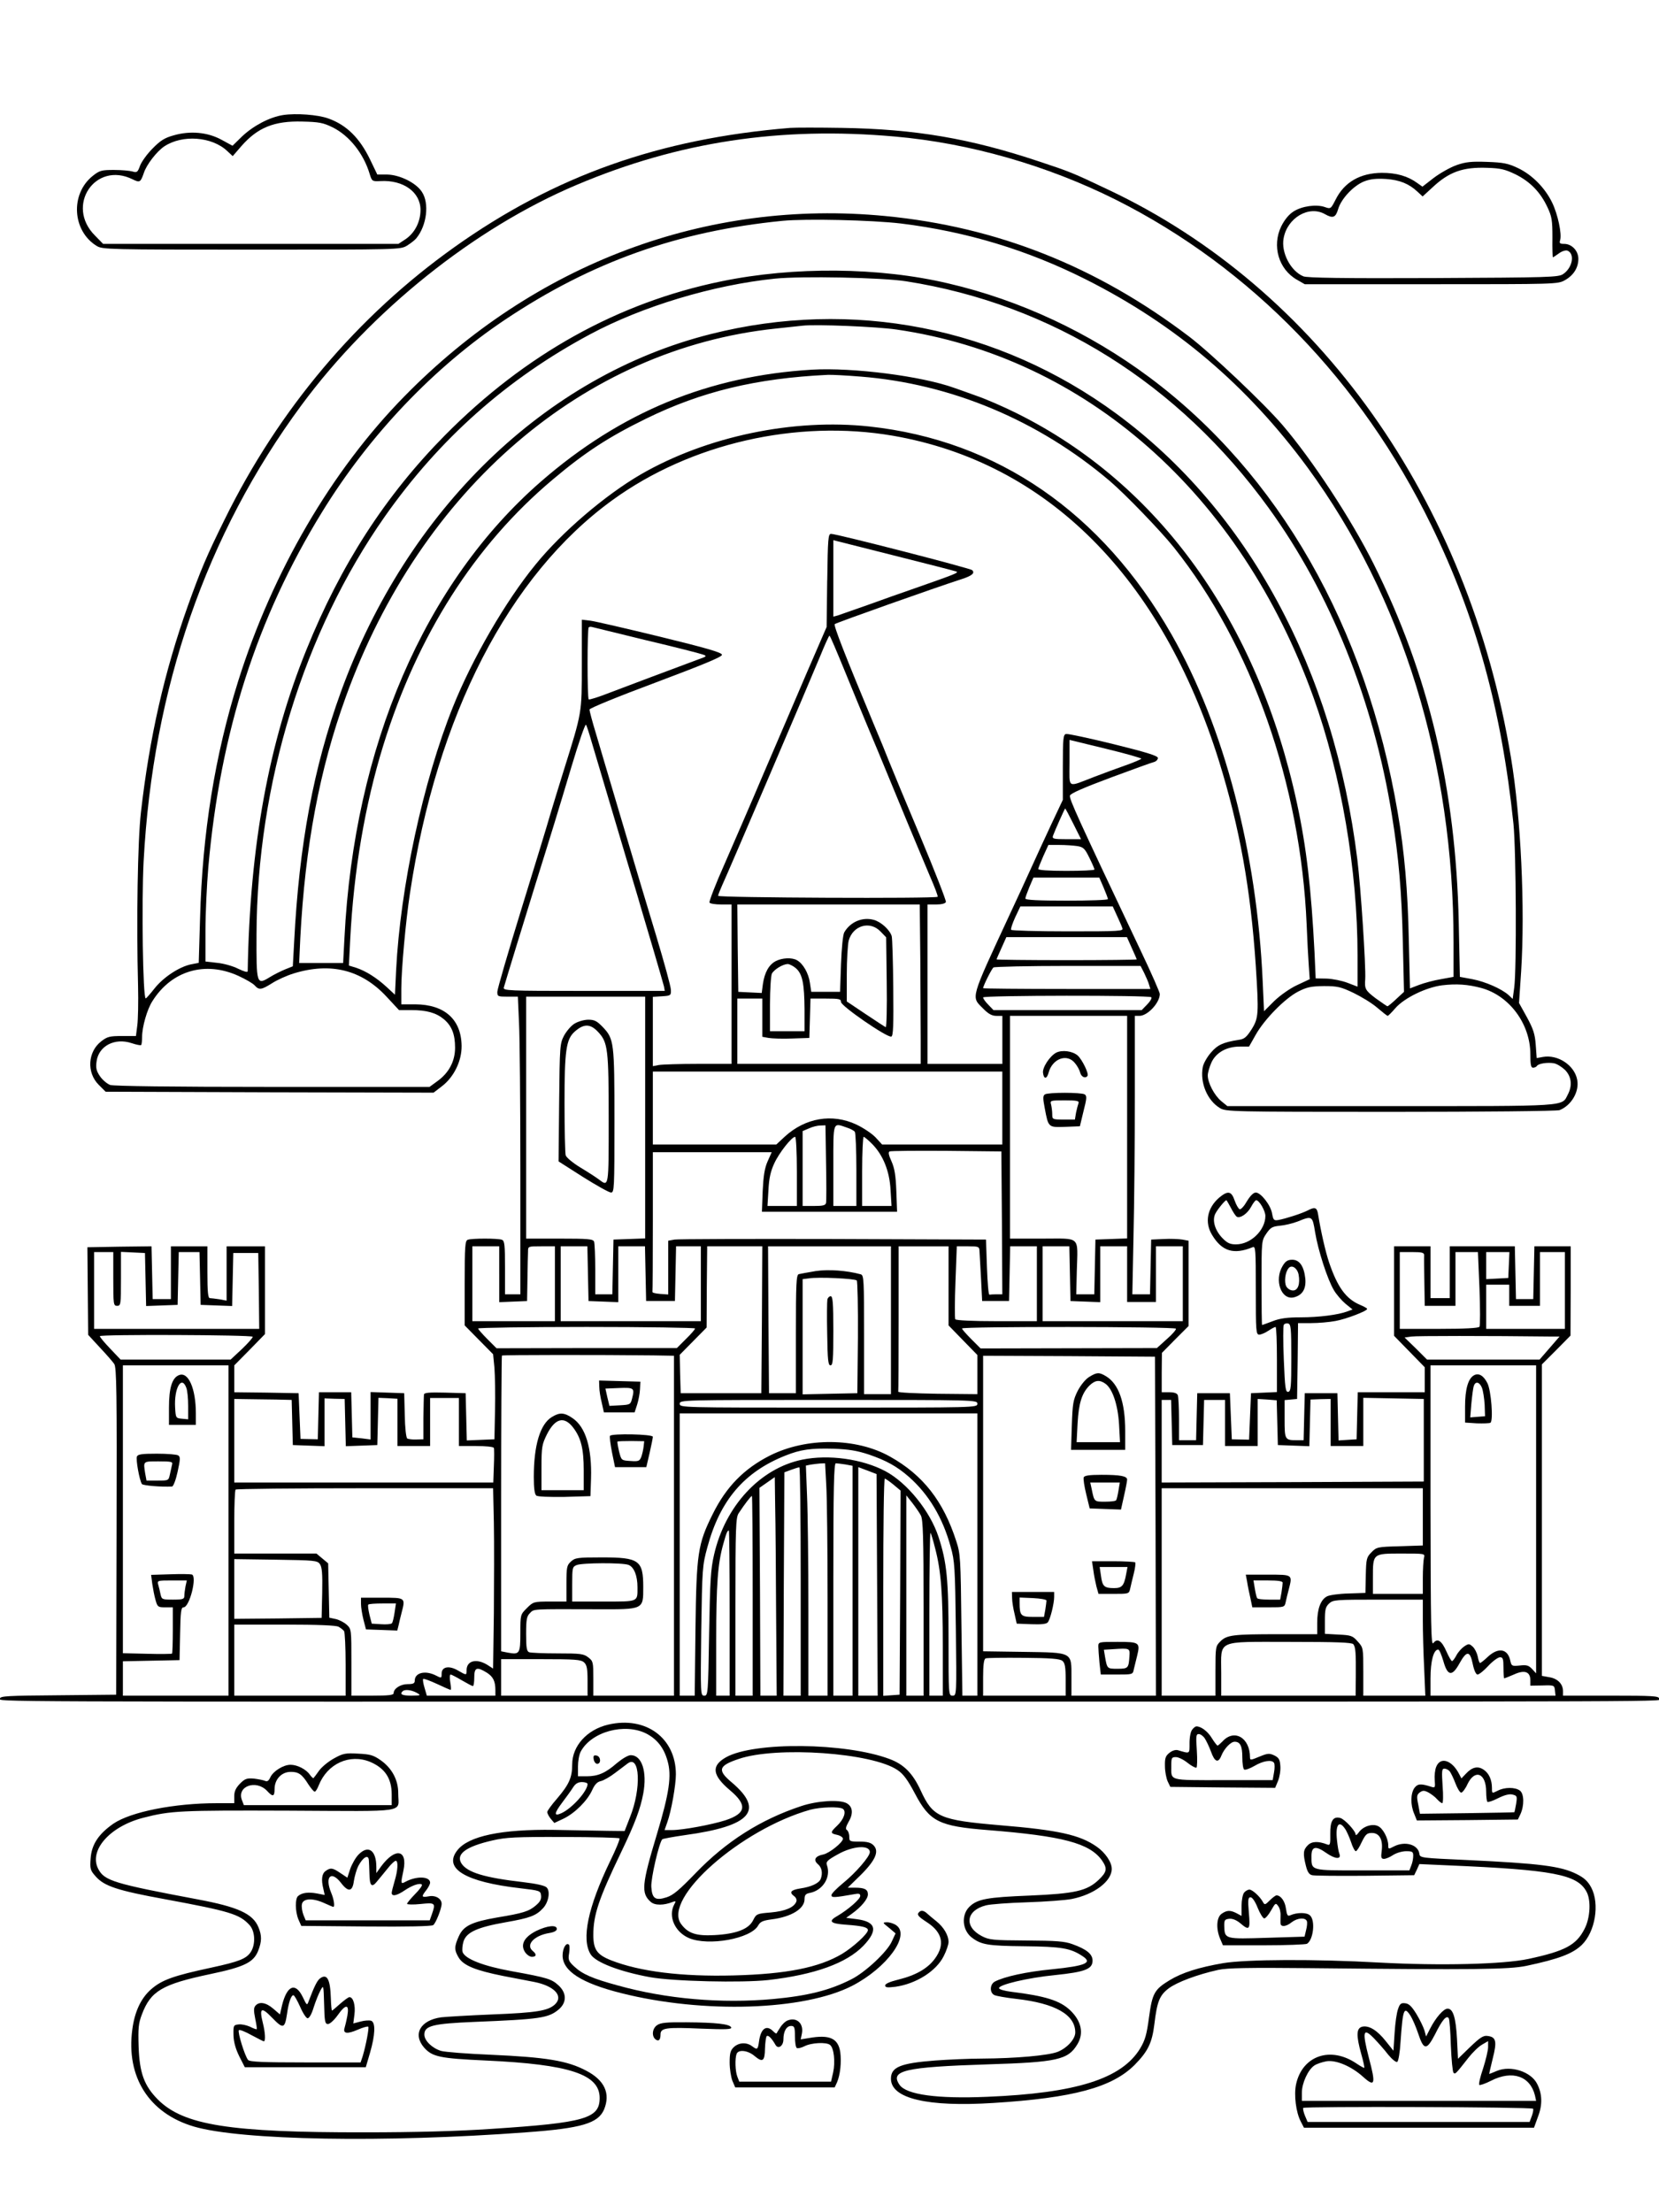 <?xml version="1.0" standalone="no"?>
<!DOCTYPE svg PUBLIC "-//W3C//DTD SVG 20010904//EN"
 "http://www.w3.org/TR/2001/REC-SVG-20010904/DTD/svg10.dtd">
<svg version="1.0" xmlns="http://www.w3.org/2000/svg"
 width="864pt" height="1152pt" viewBox="0 0 864 1152"
 preserveAspectRatio="xMidYMid meet">

<g transform="translate(0,1152) scale(0.1,-0.1)"
fill="#000000" stroke="none">
<path d="M1475 10921 c-71 -11 -154 -55 -214 -111 l-50 -49 -57 31 c-73 40
-164 48 -250 23 -47 -13 -69 -27 -110 -69 -29 -29 -58 -70 -65 -90 -12 -33
-16 -36 -39 -29 -14 4 -57 8 -97 8 -64 0 -75 -3 -110 -31 -118 -94 -107 -287
21 -365 30 -18 61 -19 806 -19 772 0 775 0 810 21 19 12 41 29 48 38 55 67 69
183 29 242 -30 47 -116 89 -181 90 l-51 0 -37 77 c-55 114 -123 181 -218 215
-55 20 -168 28 -235 18z m257 -64 c87 -43 161 -136 193 -242 12 -39 13 -40 56
-38 120 7 209 -58 209 -150 0 -61 -29 -119 -77 -152 l-38 -25 -769 0 -769 0
-42 43 c-156 155 1 390 196 293 37 -18 41 -16 58 33 14 44 68 113 107 139 94
62 247 51 327 -24 l29 -27 45 52 c85 97 171 132 318 128 86 -2 108 -6 157 -30z"/>
<path d="M4115 10854 c-681 -56 -1226 -249 -1750 -622 -505 -360 -912 -842
-1195 -1417 -94 -190 -125 -264 -191 -448 -123 -345 -201 -689 -245 -1077 -17
-145 -24 -568 -15 -905 2 -82 0 -175 -4 -205 l-7 -55 -72 0 c-64 0 -77 -3
-108 -27 -71 -54 -78 -163 -14 -227 l36 -36 854 -3 854 -2 43 33 c63 48 104
132 103 211 -2 138 -89 215 -241 216 l-73 0 0 83 c0 96 23 351 45 495 139 926
515 1657 1055 2048 407 295 959 421 1460 335 802 -139 1399 -735 1699 -1696
107 -346 164 -662 191 -1063 16 -250 15 -273 -21 -331 -27 -42 -38 -52 -68
-56 -82 -13 -110 -26 -145 -67 -20 -23 -39 -57 -42 -75 -15 -81 23 -173 89
-213 31 -19 56 -20 889 -20 480 0 867 4 880 9 61 24 104 96 92 158 -14 76
-101 133 -179 119 l-32 -6 -5 69 c-4 57 -13 83 -46 144 l-41 74 11 164 c21
330 -1 804 -53 1114 -221 1340 -1003 2442 -2099 2958 -183 87 -198 93 -358
146 -359 120 -646 169 -1027 175 -121 2 -242 2 -270 0z m545 -45 c389 -34 793
-150 1151 -329 703 -353 1278 -946 1643 -1695 233 -477 366 -961 428 -1555 14
-139 17 -758 4 -853 l-8 -59 -21 20 c-37 33 -121 70 -189 83 l-65 12 -6 286
c-15 694 -157 1291 -443 1864 -117 234 -320 543 -475 724 -95 111 -378 379
-487 461 -481 365 -1000 571 -1581 627 -931 90 -1826 -246 -2505 -939 -380
-387 -686 -913 -865 -1481 -122 -389 -187 -793 -199 -1235 l-7 -234 -41 -8
c-61 -13 -143 -67 -189 -125 -22 -28 -43 -52 -46 -52 -15 -2 -22 499 -11 714
48 900 325 1702 822 2375 364 493 903 924 1435 1148 530 224 1060 304 1655
251z m33 -453 c340 -42 656 -137 962 -291 467 -235 840 -552 1155 -980 495
-676 760 -1535 760 -2471 l0 -181 -66 -12 c-36 -6 -88 -20 -114 -30 l-47 -18
-6 251 c-5 258 -23 464 -58 666 -165 968 -620 1764 -1294 2266 -312 232 -672
401 -1046 488 -359 85 -804 89 -1182 11 -540 -111 -1023 -381 -1439 -801 -311
-315 -543 -674 -722 -1117 -197 -486 -295 -1022 -306 -1674 0 -8 -17 -3 -49
12 -27 14 -77 28 -110 31 l-61 7 0 161 c0 89 7 238 15 331 62 702 253 1297
592 1848 247 402 583 755 956 1004 448 299 896 459 1442 513 125 12 465 4 618
-14z m27 -301 c758 -119 1417 -531 1887 -1180 321 -442 547 -1007 642 -1600
36 -223 51 -401 57 -665 l6 -255 -40 -37 c-22 -21 -43 -38 -46 -38 -3 0 -30
19 -61 41 -54 41 -59 49 -55 100 4 66 -23 478 -41 623 -122 990 -569 1817
-1254 2321 -615 452 -1376 602 -2115 415 -861 -217 -1581 -915 -1925 -1864
-142 -392 -217 -793 -243 -1300 l-7 -128 -40 -16 c-22 -9 -58 -27 -79 -40 -70
-43 -71 -39 -70 224 3 783 246 1573 668 2174 284 404 637 718 1069 949 272
146 642 257 963 290 138 14 560 6 684 -14z m-51 -251 c985 -143 1791 -855
2172 -1917 144 -401 229 -899 229 -1340 l0 -165 -52 20 c-29 11 -78 21 -109
22 l-57 1 -6 135 c-17 330 -42 548 -91 775 -204 948 -719 1665 -1460 2033 -66
33 -160 74 -210 91 -49 18 -101 36 -115 41 -172 62 -529 107 -740 95 -538 -32
-997 -221 -1412 -582 -606 -527 -974 -1380 -1024 -2376 l-7 -132 -115 0 -114
0 6 130 c25 479 100 878 237 1256 392 1085 1242 1813 2239 1918 58 6 121 13
140 15 70 8 386 -5 489 -20z m-188 -245 c471 -37 926 -227 1299 -544 82 -70
264 -259 333 -345 406 -509 661 -1235 692 -1965 3 -77 8 -172 11 -212 l5 -72
-66 -31 c-37 -17 -89 -54 -119 -83 l-53 -53 -7 156 c-30 673 -201 1326 -474
1805 -363 636 -908 1012 -1574 1084 -395 43 -847 -51 -1190 -249 -186 -108
-411 -300 -549 -470 -155 -189 -330 -491 -430 -741 -156 -389 -274 -939 -296
-1371 l-6 -128 -42 39 c-53 49 -109 84 -159 101 l-39 12 7 137 c18 355 77 702
172 1009 178 575 477 1044 883 1385 167 141 290 221 486 317 288 141 572 210
946 228 19 1 96 -3 170 -9z m-3239 -3121 c37 -17 75 -39 84 -49 23 -26 35 -24
91 11 26 17 77 40 113 51 192 59 353 19 483 -121 l65 -70 63 0 c81 0 130 -14
170 -47 42 -35 59 -79 59 -149 0 -70 -32 -131 -92 -174 l-41 -30 -817 0 c-527
0 -827 4 -846 10 -16 6 -40 26 -53 45 -19 28 -23 43 -18 78 11 80 94 124 182
95 24 -8 47 -13 50 -10 3 3 5 22 5 42 0 52 26 144 54 187 100 159 275 210 448
131z m6473 -63 c146 -40 255 -187 255 -345 0 -54 3 -70 14 -70 8 0 17 4 20 9
8 13 57 20 89 14 16 -3 41 -19 58 -35 33 -34 39 -81 14 -128 -32 -63 9 -60
-924 -60 l-849 0 -33 27 c-35 30 -69 94 -69 133 0 14 9 44 19 67 24 52 79 83
148 83 l48 0 35 62 c46 81 151 188 220 224 47 24 67 28 135 29 71 0 88 -4 155
-36 41 -20 97 -54 123 -77 27 -23 51 -42 54 -42 3 0 21 18 40 40 46 53 159
108 243 119 75 9 134 5 205 -14z"/>
<path d="M7585 10660 c-33 -12 -86 -42 -119 -67 l-58 -45 -27 19 c-49 36 -109
53 -184 53 -113 -1 -196 -48 -242 -141 -24 -47 -25 -48 -56 -37 -44 15 -118 5
-162 -23 -24 -15 -47 -43 -64 -77 -50 -102 -14 -225 82 -279 l40 -23 659 0
c650 0 659 0 696 21 45 25 70 65 70 111 0 42 -34 78 -74 78 -22 0 -26 3 -21
19 10 32 -12 136 -42 197 -37 76 -104 144 -178 179 -51 24 -75 29 -160 32 -82
3 -111 0 -160 -17z m308 -48 c76 -38 129 -92 166 -171 23 -49 26 -68 26 -158
-1 -57 1 -103 2 -103 2 0 16 9 31 20 16 12 35 18 45 15 40 -16 27 -89 -22
-122 -24 -17 -69 -18 -676 -21 -473 -2 -657 1 -677 9 -66 27 -117 124 -103
198 19 107 132 173 215 126 42 -24 56 -18 69 26 16 55 82 124 137 145 32 12
63 15 112 12 72 -5 120 -25 164 -66 l27 -25 49 45 c88 83 160 109 289 104 68
-2 92 -8 146 -34z"/>
<path d="M4308 8498 l-3 -243 -104 -240 c-56 -132 -157 -366 -223 -520 -65
-154 -158 -367 -204 -473 -47 -105 -82 -197 -79 -202 3 -6 31 -10 61 -10 l54
0 0 -415 0 -415 -174 0 c-95 0 -188 -3 -205 -6 l-31 -6 0 180 0 181 48 3 c45
3 47 4 46 33 0 17 -35 143 -76 280 -42 138 -122 405 -178 595 -56 190 -118
396 -136 459 -19 62 -34 119 -34 126 0 7 149 68 345 141 242 91 345 133 345
144 0 12 -76 34 -321 94 -177 43 -341 81 -365 84 l-44 5 0 -232 c0 -259 2
-246 -95 -556 -24 -77 -55 -178 -69 -225 -13 -47 -81 -268 -150 -492 -69 -224
-126 -419 -126 -433 0 -24 3 -25 54 -25 l53 0 6 -137 c4 -76 7 -425 7 -775 l0
-638 -40 0 -40 0 0 139 c0 117 -2 140 -16 145 -20 8 -158 8 -178 0 -14 -5 -16
-35 -16 -226 l0 -220 74 -75 74 -75 7 -71 c3 -40 5 -139 3 -222 l-3 -150 -72
-3 -72 -3 -3 123 -3 123 -107 3 c-82 2 -109 0 -110 -10 -1 -7 -2 -62 -3 -123
l0 -110 -37 -1 c-20 -1 -41 2 -47 5 -6 4 -12 56 -13 121 l-3 115 -87 3 -88 3
0 -124 0 -123 -47 6 -48 5 -3 118 -3 117 -84 0 -84 0 -3 -122 -3 -123 -45 1
-45 1 -5 119 -5 119 -167 3 -168 2 0 70 0 70 80 81 80 82 0 228 0 229 -100 0
-100 0 0 -141 0 -142 -37 7 c-21 3 -44 6 -50 6 -10 0 -13 34 -13 135 l0 135
-95 0 -95 0 0 -137 0 -138 -48 0 -47 0 -3 138 -3 137 -167 -2 -167 -3 2 -228
2 -228 60 -65 c34 -36 68 -75 76 -87 12 -19 14 -143 12 -872 l-2 -850 -302 -3
c-260 -2 -303 -4 -303 -17 0 -17 -170 -17 4245 -16 4707 0 4395 -1 4395 16 0
13 -34 15 -250 15 l-250 0 0 23 c0 38 -28 66 -71 73 l-39 7 0 811 0 811 75 75
74 75 1 233 0 232 -95 0 -94 0 -3 -137 -3 -138 -45 0 -45 0 -3 137 -3 138
-169 0 -170 0 0 -135 0 -135 -50 0 -50 0 0 135 0 135 -95 0 -95 0 0 -233 0
-233 80 -82 80 -82 0 -65 0 -65 -175 0 -174 0 -3 -122 -3 -123 -47 -3 -47 -3
-3 123 -3 123 -85 0 -85 0 -3 -122 -3 -123 -33 0 c-65 0 -66 2 -66 110 l0 99
33 3 32 3 3 198 2 197 68 0 c38 0 95 5 127 11 56 10 165 52 165 63 0 3 -17 13
-37 21 -73 31 -117 91 -161 220 -19 56 -43 162 -57 248 -6 40 -16 44 -56 23
-32 -16 -113 -42 -151 -49 -24 -4 -27 0 -33 33 -7 44 -59 110 -85 110 -12 0
-29 -17 -46 -45 -14 -25 -31 -44 -38 -42 -6 2 -18 22 -26 45 -17 50 -35 53
-80 16 -63 -54 -78 -130 -37 -196 51 -84 112 -103 210 -63 16 7 17 -8 17 -224
0 -213 1 -231 18 -231 9 0 31 9 47 20 17 11 33 20 38 20 4 0 7 -76 7 -170 l0
-169 -67 -3 -68 -3 -5 -121 -5 -121 -45 1 -45 1 -5 120 -5 120 -85 0 -85 0 -3
-122 -3 -123 -44 0 -45 0 0 109 c0 60 -3 116 -6 125 -4 11 -19 16 -45 16 l-39
0 0 103 1 102 69 70 70 70 0 222 0 222 -32 6 c-18 3 -62 5 -98 3 l-65 -3 -3
-142 -3 -143 -46 0 -46 0 6 302 c4 166 7 492 7 725 l0 423 24 0 c42 0 106 68
106 114 0 8 -43 107 -96 218 -335 707 -376 797 -372 815 2 11 71 41 213 94
116 43 218 80 228 82 9 3 17 12 17 20 0 11 -57 29 -231 72 -126 31 -238 55
-247 53 -15 -3 -17 -22 -17 -173 l0 -170 -59 -125 c-32 -69 -80 -172 -106
-230 -26 -58 -77 -168 -113 -245 -206 -444 -200 -424 -138 -486 28 -29 47 -39
70 -39 l31 0 0 -125 0 -125 -195 0 -195 0 0 415 0 415 45 0 c28 0 48 5 51 13
2 7 -57 159 -132 338 -75 178 -149 356 -164 394 -15 39 -50 124 -78 190 -153
367 -212 519 -205 525 7 7 526 191 660 234 56 18 71 32 56 47 -10 10 -705 189
-735 189 -15 0 -17 -22 -20 -242z m672 46 c15 -6 -3 -13 -220 -89 -58 -20
-166 -58 -240 -85 -74 -26 -145 -51 -157 -55 l-23 -6 0 199 0 199 313 -79
c171 -43 319 -81 327 -84z m-1615 -358 c149 -35 281 -69 294 -74 24 -8 23 -10
-20 -25 -137 -51 -377 -141 -466 -175 -56 -22 -104 -37 -107 -34 -8 7 -8 367
0 375 3 3 11 4 17 2 7 -2 134 -33 282 -69z m1034 -159 c41 -100 91 -222 112
-272 21 -49 95 -227 164 -395 69 -168 146 -350 169 -405 24 -55 42 -102 39
-105 -10 -10 -1143 -5 -1143 5 0 6 10 30 21 55 30 64 457 1063 510 1192 24 59
46 108 49 108 3 0 38 -83 79 -183z m-1320 -363 c19 -64 93 -313 190 -639 23
-77 54 -178 67 -225 14 -47 46 -155 71 -240 25 -85 48 -165 51 -177 l4 -23
-422 0 c-396 0 -421 1 -416 18 8 29 115 378 166 542 82 262 114 366 186 607
38 127 72 226 76 219 4 -7 16 -43 27 -82z m2865 -95 c-2 -3 -38 -19 -81 -34
-43 -15 -116 -42 -163 -60 -146 -56 -130 -65 -130 73 l0 119 189 -46 c104 -25
187 -49 185 -52z m-354 -339 l40 -80 -76 0 c-68 0 -75 2 -70 18 10 28 61 141
63 142 2 0 21 -36 43 -80z m21 -116 c31 -5 39 -13 62 -60 15 -30 27 -58 27
-62 0 -4 -66 -7 -148 -7 -92 0 -146 4 -145 10 1 6 13 36 27 68 l26 57 57 0
c32 0 74 -3 94 -6z m137 -217 c12 -28 22 -55 22 -59 0 -5 -97 -8 -215 -8 -145
0 -215 3 -215 11 0 6 10 33 21 60 l21 49 172 0 171 0 23 -53z m-955 -374 c1
-159 2 -345 2 -415 l0 -128 -477 0 -478 0 0 170 0 170 65 0 65 0 0 -100 0 -99
33 -6 c17 -3 73 -5 122 -3 l90 3 3 103 3 102 79 0 c71 0 80 -2 80 -18 0 -21
241 -187 262 -180 10 4 12 58 10 254 -1 137 -5 258 -8 269 -10 33 -56 75 -94
85 -59 16 -122 -11 -153 -65 -7 -11 -14 -83 -17 -165 l-5 -145 -75 0 -75 0 -7
47 c-7 50 -36 101 -68 118 -27 15 -77 12 -110 -5 -36 -19 -58 -59 -67 -120
l-6 -46 -61 3 -61 3 -3 228 -2 227 475 0 475 0 3 -287z m1024 229 c12 -26 25
-55 28 -65 7 -16 -11 -17 -283 -17 -160 0 -293 4 -296 8 -3 5 7 34 21 65 l27
57 240 0 241 0 22 -48z m-1231 -83 l29 -30 3 -236 c2 -129 -1 -233 -5 -232 -5
2 -52 33 -106 69 l-97 65 0 140 c0 77 5 157 10 177 22 79 111 105 166 47z
m1308 -85 c14 -31 26 -58 26 -60 0 -2 -164 -4 -365 -4 -201 0 -365 2 -365 4 0
2 12 29 26 60 l25 56 314 0 314 0 25 -56z m-1749 -106 c34 -30 44 -79 45 -215
l0 -113 -90 0 -90 0 0 141 c0 77 5 149 10 159 12 22 57 49 82 50 9 0 29 -10
43 -22z m1814 -25 c10 -21 22 -48 25 -60 l7 -23 -435 0 c-240 0 -436 2 -436 4
0 12 45 102 54 108 6 4 181 8 388 8 l378 0 19 -37z m37 -126 c4 -4 -5 -21 -21
-37 l-29 -30 -386 0 -386 0 -27 28 c-15 15 -27 32 -27 38 0 11 865 12 876 1z
m-2636 -627 l0 -629 -82 -3 -83 -3 -3 -142 -3 -143 -44 0 -45 0 0 129 c0 71
-3 136 -6 145 -5 14 -31 16 -180 16 l-174 0 0 630 0 630 310 0 310 0 0 -630z
m2510 -50 l0 -579 -82 -3 -83 -3 -3 -142 -3 -143 -47 0 -47 0 3 122 c5 185 23
168 -178 168 l-170 0 0 580 0 580 305 0 305 0 0 -580z m-650 100 l0 -190 -313
0 -313 0 -34 37 c-19 20 -64 50 -100 67 -126 59 -266 35 -373 -63 l-44 -41
-322 0 -321 0 0 190 0 190 910 0 910 0 0 -190z m-918 -284 c2 -106 2 -200 0
-210 -3 -13 -16 -16 -63 -16 l-59 0 0 195 0 195 33 14 c17 8 44 15 59 15 l27
1 3 -194z m109 182 c19 -6 37 -16 41 -22 4 -6 8 -95 8 -198 l0 -188 -60 0 -60
0 0 210 c0 234 -4 224 71 198z m-261 -228 l0 -180 -76 0 -77 0 5 83 c3 60 11
97 30 138 25 55 91 139 109 139 5 0 9 -81 9 -180z m392 143 c58 -59 91 -143
96 -240 l5 -83 -77 0 -76 0 0 180 c0 99 4 180 8 180 4 0 24 -17 44 -37z m676
-411 l2 -372 -30 0 c-16 0 -33 -1 -37 -2 -5 -2 -10 62 -13 142 l-5 145 -795 3
c-437 1 -810 0 -827 -3 l-33 -6 0 -140 0 -140 -42 3 c-24 2 -42 6 -40 11 1 4
2 169 2 367 l0 360 310 0 309 0 -21 -47 c-16 -36 -22 -75 -26 -155 l-4 -108
352 0 352 0 -4 108 c-3 81 -9 118 -25 154 -15 33 -18 48 -10 52 7 3 140 4 297
3 l285 -3 3 -372z m1192 79 c11 -22 25 -43 31 -47 18 -10 56 16 75 52 10 19
22 34 26 34 16 0 48 -55 48 -82 0 -74 -76 -148 -153 -148 -32 0 -46 7 -73 35
-38 41 -52 92 -34 126 12 23 50 69 57 69 1 0 12 -18 23 -39z m439 -128 c16
-96 64 -244 97 -300 13 -23 41 -55 61 -72 l37 -30 -27 -10 c-47 -18 -149 -31
-244 -31 -68 0 -107 -5 -145 -20 -29 -11 -54 -20 -55 -20 -2 0 -3 99 -3 220 0
217 0 219 25 256 22 32 31 37 70 41 25 2 67 12 93 22 76 31 77 30 91 -56z
m-4249 -218 l0 -146 73 3 72 3 2 115 c1 63 2 127 3 143 0 27 0 27 70 27 l70 0
0 -195 0 -195 -215 0 -215 0 0 195 0 195 70 0 70 0 0 -145z m462 3 l3 -143 78
-3 77 -3 0 146 0 145 70 0 69 0 3 -142 3 -143 75 0 75 0 3 143 3 142 64 0 65
0 0 -195 0 -195 -365 0 -365 0 0 195 0 195 70 0 69 0 3 -142z m906 -240 l-3
-383 -210 0 -210 0 -3 100 -2 100 70 71 70 71 1 212 2 211 144 0 143 0 -2
-382z m672 -3 l0 -385 -70 0 -70 0 0 309 c0 286 -1 310 -17 315 -73 20 -168
27 -235 17 -40 -7 -80 -14 -88 -16 -13 -4 -15 -48 -15 -312 l0 -308 -70 0 -70
0 -3 383 -2 382 320 0 320 0 0 -385z m300 179 l0 -206 75 -77 75 -77 0 -102 0
-102 -207 2 c-115 2 -207 6 -205 11 1 4 2 176 2 382 l0 375 130 0 130 0 0
-206z m161 184 c1 -13 4 -77 8 -143 l6 -120 70 0 70 0 3 143 3 142 69 0 70 0
0 -195 0 -195 -209 0 c-124 0 -212 4 -216 10 -3 5 -3 93 1 195 l7 185 59 0
c53 0 58 -2 59 -22z m471 -120 l3 -143 78 -3 77 -3 0 146 0 145 70 0 70 0 0
-145 0 -145 75 0 75 0 0 145 0 145 70 0 70 0 0 -195 0 -195 -365 0 -365 0 0
195 0 195 70 0 69 0 3 -142z m-4982 -28 c0 -133 1 -140 20 -140 19 0 20 7 20
140 l0 141 63 -3 62 -3 3 -138 3 -138 82 3 82 3 3 138 3 137 54 0 54 0 3 -137
3 -138 82 -3 82 -3 3 138 3 138 65 0 65 0 3 -197 2 -198 -430 0 -430 0 0 200
0 200 50 0 50 0 0 -140z m6827 123 c-1 -10 0 -73 1 -140 l2 -123 80 0 80 0 0
140 0 140 59 0 58 0 8 -189 c4 -104 4 -194 0 -200 -4 -7 -77 -11 -211 -11
l-204 0 0 200 0 200 63 0 c54 0 64 -3 64 -17z m441 -50 l-3 -68 -57 -3 -58 -3
0 71 0 70 60 0 61 0 -3 -67z m292 -133 l0 -200 -205 0 -205 0 0 115 0 115 60
0 60 0 0 -55 0 -55 80 0 80 0 0 140 0 140 65 0 65 0 0 -200z m-3688 52 c4 -4
7 -139 6 -298 l-3 -289 -142 -3 -143 -3 0 300 0 300 33 4 c49 8 239 -1 249
-11z m2263 -402 c0 -152 -2 -175 -16 -178 -14 -2 -17 19 -23 168 -4 94 -4 175
0 181 3 6 13 9 22 7 15 -3 17 -23 17 -178z m-3105 152 c0 -4 -21 -29 -48 -55
l-47 -47 -469 0 -470 -1 -48 48 c-26 26 -48 51 -48 55 0 4 254 8 565 8 311 0
565 -4 565 -8z m2504 -1 c3 -4 -18 -29 -47 -54 l-52 -47 -459 -1 -459 -1 -48
48 c-27 27 -49 52 -49 56 0 11 1108 10 1114 -1z m-4808 -42 c2 -4 -23 -32 -55
-63 l-60 -56 -286 0 -287 0 -54 57 c-30 31 -54 60 -54 65 0 10 789 7 796 -3z
m6772 1 l34 0 -52 -60 -52 -60 -293 0 -293 0 -58 58 -59 57 35 5 c27 4 393 4
738 0z m-4690 -98 l112 -2 0 -885 0 -885 -210 0 -210 0 0 89 c0 85 -1 91 -26
110 -24 19 -40 21 -160 21 -73 0 -139 3 -148 6 -13 5 -16 23 -16 95 0 76 3 92
20 109 22 22 5 21 342 20 252 -1 248 -3 248 115 0 140 -21 155 -216 155 -128
0 -139 -2 -161 -22 -21 -19 -23 -30 -23 -115 l0 -93 -86 0 c-84 0 -87 -1 -120
-34 -34 -34 -34 -34 -34 -130 0 -108 -4 -113 -65 -102 l-35 7 0 768 c0 422 2
770 4 772 4 4 524 4 784 1z m2620 -889 l2 -883 -220 0 -220 0 0 93 c0 136 10
131 -251 135 l-209 3 0 770 0 769 448 -2 447 -3 3 -882z m-4828 -23 l0 -860
-275 0 -275 0 0 90 0 89 148 3 147 3 3 138 c2 115 5 137 18 137 31 0 72 162
43 171 -8 2 -58 3 -113 1 l-99 -3 6 -47 c4 -26 11 -64 17 -84 10 -36 13 -38
50 -38 l40 0 0 -118 c0 -65 -2 -121 -4 -123 -2 -2 -61 -3 -130 -1 l-126 3 0
750 0 749 275 0 275 0 0 -860z m6810 58 l0 -802 -21 23 c-18 19 -29 22 -64 18
-40 -4 -43 -3 -49 23 -13 66 -64 74 -121 19 -17 -16 -34 -29 -37 -29 -3 0 -9
15 -12 34 -4 18 -15 41 -26 51 -18 16 -21 17 -45 1 -13 -9 -32 -30 -40 -46 -9
-17 -19 -30 -23 -30 -4 0 -17 23 -29 50 -25 57 -47 71 -68 44 -12 -17 -14 79
-15 714 l0 732 275 0 275 0 0 -802z m-6563 624 l82 -2 3 -117 3 -118 83 -3 82
-3 0 125 0 124 53 -2 52 -1 3 -123 3 -123 82 3 82 3 3 123 3 123 49 -2 50 -3
0 -123 0 -123 85 0 85 0 0 125 0 125 75 0 75 0 0 -125 0 -125 89 0 c49 0 91
-4 93 -10 2 -5 2 -48 0 -95 l-3 -85 -675 0 -674 0 0 218 0 217 68 -1 c37 0
104 -2 149 -2z m5215 -120 l3 -117 82 -3 82 -3 3 122 3 121 53 2 52 1 0 -122
0 -123 85 0 85 0 0 126 0 125 158 -3 157 -3 0 -215 0 -215 -682 -3 -683 -2 0
215 0 215 25 0 24 0 3 -117 3 -118 80 0 80 0 3 118 3 117 54 0 55 0 0 -120 0
-120 85 0 85 0 0 123 0 122 50 -3 49 -4 3 -116z m-1562 98 c0 -20 -7 -20 -775
-20 -768 0 -775 0 -775 20 0 20 7 20 775 20 768 0 775 0 775 -20z m0 -785 l0
-735 -39 0 -39 0 -5 368 c-4 347 -5 371 -27 437 -67 208 -173 344 -345 440
-176 99 -435 101 -626 5 -134 -68 -227 -162 -298 -306 -77 -155 -84 -203 -89
-596 l-4 -348 -39 0 -39 0 0 735 0 735 775 0 775 0 0 -735z m-566 521 c93 -32
147 -62 210 -117 103 -91 176 -213 217 -364 21 -73 23 -109 27 -427 4 -348 4
-348 -17 -348 -21 0 -21 3 -21 294 0 312 -9 400 -52 532 -44 135 -163 282
-277 343 -121 64 -296 88 -433 60 -219 -45 -401 -241 -459 -494 -18 -77 -21
-136 -26 -412 -5 -314 -6 -323 -25 -323 -20 0 -20 6 -16 338 5 326 6 340 32
435 66 245 192 392 406 477 80 32 132 39 250 36 81 -3 123 -10 184 -30z m-221
-158 c4 -62 7 -335 7 -605 l0 -493 -50 0 -50 0 0 443 c0 243 -3 512 -7 599
l-6 156 24 5 c13 2 36 5 50 6 l26 1 6 -112z m100 106 l37 -7 0 -598 0 -599
-50 0 -50 0 0 605 c0 477 3 605 13 605 6 0 29 -3 50 -6z m-233 -609 l0 -595
-45 0 -45 0 2 582 3 581 35 13 c19 7 38 13 43 13 4 1 7 -267 7 -594z m398 -18
l3 -577 -51 0 -50 0 0 595 0 595 48 -18 47 -18 3 -577z m-526 -160 l3 -417
-42 0 -43 0 -2 541 -3 541 40 28 40 28 2 -152 c2 -83 4 -339 5 -569z m611 682
l37 -31 -2 -531 -3 -532 -42 -3 -43 -3 0 565 c0 311 3 566 8 566 4 0 24 -14
45 -31z m-2081 -201 c2 -101 1 -312 0 -470 l-4 -287 -31 20 c-56 34 -107 21
-107 -28 0 -28 0 -28 -45 -2 -46 27 -85 20 -85 -16 0 -25 -1 -25 -30 -10 -55
28 -110 15 -110 -27 0 -14 -8 -18 -37 -18 -37 0 -73 -23 -73 -47 0 -10 -25
-13 -110 -13 l-110 0 0 173 c0 171 0 174 -24 196 -14 13 -40 26 -58 30 l-33 7
-3 141 -3 142 -30 25 -31 26 -214 0 -214 0 0 163 c0 90 3 167 7 170 3 4 307 7
674 7 l667 0 4 -182z m4838 33 l0 -149 -120 -4 c-115 -3 -121 -4 -147 -31 -26
-26 -28 -34 -30 -120 l-2 -92 -88 -3 c-48 -1 -99 -8 -112 -15 -33 -17 -51 -65
-51 -137 l0 -60 -202 0 c-238 0 -269 -4 -303 -38 -24 -24 -25 -29 -25 -153 l0
-129 -140 0 -140 0 0 540 0 540 680 0 680 0 0 -149z m-3490 -411 l0 -520 -45
0 -45 0 0 463 c0 414 2 465 17 487 30 46 64 90 69 90 2 0 4 -234 4 -520z m876
418 c11 -22 14 -111 14 -483 l0 -455 -45 0 -45 0 0 521 0 522 31 -39 c17 -22
37 -51 45 -66z m-996 -508 l0 -430 -35 0 -35 0 0 289 c0 291 8 399 37 501 16
58 21 70 29 70 2 0 4 -193 4 -430z m1070 338 c31 -118 40 -236 40 -510 l0
-258 -35 0 -35 0 0 427 c0 234 3 424 6 421 3 -4 14 -39 24 -80z m2546 -50 c-3
-13 -6 -60 -6 -105 l0 -83 -130 0 -130 0 0 85 c0 126 -1 125 149 125 123 0
123 0 117 -22z m-5750 -33 c11 -15 14 -49 12 -150 l-3 -130 -227 -3 -228 -2 0
155 0 156 216 -3 c201 -3 217 -4 230 -23z m1607 -4 c29 -11 47 -56 47 -117 0
-77 7 -74 -176 -74 l-164 0 0 90 c0 85 1 91 23 100 29 12 239 13 270 1z
m-2307 -112 c-3 -17 -6 -40 -6 -50 0 -16 -8 -19 -59 -19 -56 0 -59 1 -65 28
-3 15 -8 37 -12 50 -6 21 -4 22 71 22 l78 0 -7 -31z m6444 -176 c0 -60 3 -172
7 -250 l6 -143 -161 0 -162 0 0 125 c0 123 0 125 -29 157 -26 30 -35 33 -100
36 l-71 4 0 69 c0 57 3 71 22 89 21 19 34 20 255 20 l233 0 0 -107z m-5647
-34 c12 -7 25 -17 29 -23 4 -6 8 -84 8 -173 l0 -163 -290 0 -290 0 0 185 0
185 261 0 c177 0 267 -4 282 -11z m5285 -91 c12 -16 14 -44 13 -170 l-1 -98
-350 0 -350 0 0 118 c0 176 -31 162 359 162 243 0 321 -3 329 -12z m469 -88
c22 -79 46 -82 85 -10 37 66 54 64 68 -5 7 -34 17 -55 25 -55 8 0 33 20 56 45
23 25 51 45 61 45 15 0 18 -8 18 -55 0 -30 2 -55 4 -55 2 0 24 9 50 20 56 26
86 15 86 -30 l0 -28 63 1 c61 2 62 1 65 -25 l3 -28 -325 0 -326 0 0 90 c0 89
16 150 40 150 6 0 17 -27 27 -60z m-1984 1 c13 -10 17 -32 17 -97 l0 -84 -215
0 -215 0 0 94 c0 66 4 96 13 100 6 3 96 4 198 3 140 -1 190 -5 202 -16z
m-2491 -8 c14 -13 18 -31 18 -95 l0 -78 -225 0 -225 0 0 95 0 95 207 0 c178 0
209 -2 225 -17z m-507 -53 c33 -21 45 -44 45 -92 l0 -28 -178 0 -179 0 -12 41
c-7 23 -10 43 -7 46 3 3 35 -9 72 -26 36 -17 68 -31 71 -31 3 0 2 18 -2 40 -4
22 -3 40 2 40 4 0 31 -14 58 -30 28 -16 53 -30 58 -30 4 0 7 20 7 45 0 52 13
57 65 25z m-365 -105 c24 -14 23 -14 -27 -15 -49 0 -63 7 -46 23 11 11 46 7
73 -8z"/>
<path d="M2993 6190 c-18 -10 -42 -39 -55 -62 -22 -42 -23 -52 -26 -349 l-3
-307 127 -81 c70 -44 136 -81 146 -81 17 0 18 18 18 371 0 412 -2 429 -61 491
-30 31 -43 38 -75 38 -21 0 -53 -9 -71 -20z m122 -44 c51 -54 55 -90 55 -455
0 -357 1 -352 -51 -313 -13 10 -56 38 -96 62 -41 25 -74 53 -77 64 -3 12 -6
134 -6 272 0 271 8 331 52 371 48 43 82 43 123 -1z"/>
<path d="M5500 6038 c-33 -18 -72 -77 -68 -105 4 -34 20 -33 29 1 20 74 97
102 138 49 12 -14 24 -37 27 -50 6 -22 28 -31 38 -15 7 12 -28 84 -51 105 -27
24 -82 31 -113 15z"/>
<path d="M5442 5821 c-11 -7 -11 -20 -1 -72 19 -101 18 -100 107 -97 l76 3 19
79 c17 66 18 79 6 87 -18 11 -190 11 -207 0z m175 -45 c-3 -8 -9 -31 -13 -50
l-6 -36 -59 0 c-58 0 -59 1 -59 28 0 15 -3 37 -6 50 -6 21 -4 22 71 22 63 0
76 -3 72 -14z"/>
<path d="M6680 4928 c-45 -74 -8 -179 58 -164 45 11 65 44 60 98 -7 64 -30 98
-68 98 -23 0 -35 -7 -50 -32z m83 -45 c9 -49 -3 -83 -29 -83 -14 0 -28 9 -35
21 -12 23 -6 74 12 95 16 20 45 1 52 -33z"/>
<path d="M4309 4753 c-2 -10 -3 -91 -1 -180 2 -135 5 -163 17 -163 13 0 15 29
15 180 0 147 -3 180 -14 180 -7 0 -15 -8 -17 -17z"/>
<path d="M3121 4298 c0 -18 6 -55 13 -83 l11 -50 80 0 80 0 13 40 c7 22 14 58
15 80 l2 40 -107 3 -108 3 1 -33z m171 -60 c-8 -32 -10 -33 -63 -36 l-55 -3
-11 45 -10 45 71 3 c78 3 82 0 68 -54z"/>
<path d="M2874 4141 c-61 -37 -94 -147 -94 -312 0 -57 4 -90 13 -97 7 -6 66
-8 147 -7 l135 4 3 91 c5 160 -28 269 -96 315 -44 30 -67 31 -108 6z m111 -55
c41 -54 55 -110 55 -222 l0 -104 -110 0 -110 0 0 118 c0 108 3 121 28 172 43
85 90 97 137 36z"/>
<path d="M3177 4043 c-3 -5 2 -43 10 -85 l16 -78 81 0 82 0 17 73 c9 40 17 79
17 85 0 14 -215 18 -223 5z m175 -56 c-2 -16 -7 -39 -12 -53 -9 -23 -15 -25
-57 -22 -47 3 -47 3 -59 50 -6 26 -10 49 -8 51 2 2 34 3 72 3 l67 -1 -3 -28z"/>
<path d="M5673 4350 c-19 -11 -44 -42 -60 -72 -24 -48 -27 -66 -31 -180 l-4
-128 141 0 141 0 0 98 c0 151 -34 246 -101 286 -35 21 -47 20 -86 -4z m83 -35
c38 -26 66 -111 72 -212 l5 -93 -113 0 -113 0 5 98 c6 105 22 157 62 197 29
28 52 31 82 10z"/>
<path d="M5644 3827 c-3 -8 3 -47 13 -88 l18 -74 81 -3 82 -3 16 72 c9 39 16
77 16 84 0 18 -34 25 -133 25 -64 0 -89 -4 -93 -13z m181 -69 c-4 -24 -9 -46
-12 -50 -2 -5 -28 -8 -58 -8 -57 0 -56 -1 -70 68 l-7 32 77 0 77 0 -7 -42z"/>
<path d="M5694 3344 c3 -26 11 -64 16 -85 l11 -39 79 0 c79 0 80 0 86 28 3 15
12 50 19 79 7 28 10 54 7 57 -3 3 -55 6 -115 6 l-110 0 7 -46z m171 -21 c-11
-61 -22 -73 -63 -73 -51 0 -61 9 -68 63 l-7 47 73 0 72 0 -7 -37z"/>
<path d="M5271 3198 c0 -18 6 -55 13 -83 l11 -50 76 -3 c53 -2 79 1 86 10 13
16 33 98 33 132 l0 26 -110 0 -110 0 1 -32z m179 -13 c0 -5 -3 -27 -6 -47 l-7
-38 -57 0 c-63 0 -70 7 -70 73 l0 28 70 -3 c38 -2 70 -7 70 -13z"/>
<path d="M5720 2946 c0 -12 3 -51 6 -85 l7 -61 83 0 c83 0 84 0 89 28 4 15 11
46 17 69 17 70 12 73 -102 73 -98 0 -100 0 -100 -24z m162 -52 c-4 -61 -7 -64
-62 -64 -54 0 -54 0 -65 62 l-6 37 48 3 c88 6 88 5 85 -38z"/>
<path d="M932 4359 c-36 -14 -52 -67 -52 -169 l0 -90 70 0 70 0 0 60 c0 129
-39 219 -88 199z m38 -65 c6 -14 10 -57 10 -95 l0 -70 -32 3 c-32 3 -33 4 -36
58 -6 100 33 170 58 104z"/>
<path d="M713 3935 c-6 -16 13 -123 26 -143 5 -8 103 -16 157 -13 7 1 20 35
29 77 14 64 15 78 3 85 -7 5 -57 9 -111 9 -79 0 -99 -3 -104 -15z m183 -42
c-2 -10 -7 -33 -11 -50 -7 -33 -7 -33 -64 -33 l-58 0 -7 38 c-10 64 -12 62 70
62 67 0 75 -2 70 -17z"/>
<path d="M7676 4358 c-30 -17 -46 -72 -46 -162 l0 -84 61 -4 c34 -1 66 0 71 3
16 10 4 169 -16 207 -20 39 -45 54 -70 40z m42 -65 c6 -16 12 -55 14 -88 l2
-60 -39 -3 -38 -3 6 74 c4 41 9 81 13 91 9 25 30 19 42 -11z"/>
<path d="M1880 3168 c0 -18 6 -55 13 -83 l13 -50 82 -3 81 -3 7 28 c3 15 10
44 15 63 21 81 22 80 -101 80 l-110 0 0 -32z m175 -45 c-4 -27 -10 -52 -14
-56 -5 -5 -30 -7 -57 -5 l-48 3 -12 47 c-6 26 -9 49 -6 52 3 4 37 6 75 6 l69
0 -7 -47z"/>
<path d="M6495 3283 c3 -21 11 -59 17 -85 l10 -48 84 0 c83 0 84 0 90 28 3 15
10 43 15 62 21 82 23 80 -107 80 l-116 0 7 -37z m185 -5 c0 -7 -3 -30 -6 -50
l-7 -38 -58 0 c-32 0 -60 3 -62 8 -3 4 -8 26 -12 50 l-7 42 76 0 c54 0 76 -4
76 -12z"/>
<path d="M3167 2539 c-110 -26 -187 -111 -187 -207 0 -68 -16 -104 -78 -177
-29 -33 -52 -65 -52 -71 0 -7 8 -22 18 -35 l19 -22 49 23 c59 29 123 93 148
148 13 29 26 43 45 47 14 3 48 22 75 43 27 20 56 42 65 49 64 48 72 -131 12
-280 l-28 -72 -89 1 c-49 1 -174 3 -279 5 -274 4 -445 -32 -503 -106 -75 -95
40 -165 328 -198 102 -12 105 -13 108 -38 2 -19 -5 -33 -28 -52 -35 -30 -66
-40 -200 -62 -133 -23 -176 -44 -200 -97 -25 -55 -25 -73 0 -114 26 -40 87
-65 232 -94 57 -11 129 -25 161 -31 105 -21 153 -74 107 -117 -36 -33 -95 -43
-325 -52 -121 -5 -241 -12 -267 -15 -109 -15 -150 -88 -89 -158 43 -48 82 -56
321 -67 437 -20 593 -72 593 -195 0 -107 -76 -129 -563 -161 -176 -12 -398
-18 -660 -18 -704 -1 -944 37 -1078 171 -71 72 -95 137 -100 273 -3 99 -1 123
17 170 46 122 105 157 356 210 177 37 225 61 249 120 20 50 20 81 2 124 -29
71 -108 106 -316 145 -436 82 -486 97 -518 158 -51 96 59 222 234 267 144 37
189 39 757 37 634 -3 571 -13 571 89 1 70 -33 133 -92 174 -37 26 -54 31 -117
34 -65 4 -79 1 -124 -24 -28 -15 -63 -43 -78 -63 -14 -20 -28 -38 -30 -40 -2
-3 -10 5 -19 17 -20 29 -66 52 -101 52 -37 0 -90 -33 -105 -65 -8 -18 -16 -24
-27 -19 -9 4 -35 9 -58 12 -37 3 -47 0 -73 -26 -22 -23 -30 -40 -30 -66 l0
-36 -90 0 c-223 0 -449 -45 -540 -107 -77 -54 -113 -108 -118 -181 -4 -54 -2
-62 27 -94 44 -50 113 -73 360 -118 340 -63 388 -78 440 -134 30 -32 33 -101
7 -141 -23 -35 -61 -50 -204 -81 -200 -43 -259 -64 -316 -114 -52 -46 -85
-116 -97 -209 -33 -247 87 -436 321 -505 245 -72 996 -85 1730 -30 290 21 375
47 406 119 34 83 3 152 -93 202 -98 52 -207 70 -498 83 -121 5 -237 14 -258
20 -46 14 -87 53 -87 85 0 46 44 57 260 66 344 14 386 20 440 65 42 36 42 85
-1 125 -36 33 -56 40 -244 74 -149 27 -243 64 -256 100 -3 11 -1 36 5 55 15
48 72 74 220 100 126 22 158 34 194 73 29 31 39 88 19 108 -9 10 -55 20 -123
28 -200 23 -289 50 -320 96 -32 49 21 89 161 121 69 16 120 19 368 18 158 0
290 -4 293 -7 4 -3 -18 -57 -49 -120 -115 -239 -150 -405 -101 -484 26 -42
151 -90 309 -119 121 -22 478 -30 616 -15 243 28 408 88 496 179 77 81 66 125
-35 138 l-55 7 29 21 c49 35 84 77 84 101 0 26 -17 35 -68 35 l-37 0 48 47
c95 90 119 141 86 174 -14 14 -33 19 -73 19 -51 0 -53 1 -53 26 0 15 -6 30
-12 34 -9 5 -6 17 9 44 25 42 21 79 -11 96 -37 20 -152 13 -236 -15 -212 -70
-392 -185 -549 -348 -86 -89 -118 -116 -152 -127 -59 -19 -76 -7 -80 54 -3 43
40 229 57 248 3 3 57 13 120 22 343 47 414 129 241 275 -75 63 -68 86 36 121
197 68 698 33 829 -58 30 -20 53 -52 90 -122 77 -146 125 -170 379 -190 390
-31 531 -68 595 -158 29 -42 26 -60 -17 -101 -61 -58 -124 -72 -358 -82 -225
-9 -274 -18 -316 -59 -42 -42 -37 -119 11 -158 50 -39 83 -45 276 -47 194 -2
240 -10 302 -51 55 -35 18 -51 -159 -69 -134 -13 -247 -38 -297 -64 -26 -14
-28 -57 -3 -70 10 -5 61 -14 114 -20 203 -23 308 -82 308 -175 0 -34 -42 -81
-92 -101 -49 -19 -218 -34 -393 -35 -66 0 -176 -5 -245 -10 -181 -14 -230 -34
-230 -95 0 -103 190 -148 534 -126 416 26 618 81 735 198 70 71 91 115 103
213 14 117 27 150 75 186 43 32 149 72 258 96 46 10 156 12 475 9 871 -9 1037
-7 1130 12 169 36 240 63 288 109 70 68 94 214 49 299 -18 33 -36 50 -76 70
-82 41 -189 55 -571 73 -242 11 -245 11 -248 33 -7 48 -75 67 -132 38 -29 -15
-30 -15 -30 5 0 37 -28 90 -54 101 -30 14 -79 -2 -101 -35 -8 -11 -15 -15 -15
-9 0 18 -57 80 -80 86 -37 10 -53 -15 -52 -82 1 -55 -1 -62 -16 -56 -46 18
-80 17 -101 -4 -24 -24 -26 -43 -10 -107 8 -32 17 -46 33 -49 11 -3 136 -4
276 -3 l255 3 14 29 13 29 157 -7 c537 -23 665 -47 713 -136 25 -44 20 -138
-10 -195 -43 -84 -101 -115 -292 -156 -131 -28 -458 -36 -775 -19 -337 19
-694 17 -815 -3 -127 -22 -213 -49 -279 -89 -79 -48 -90 -68 -107 -193 -12
-90 -20 -118 -46 -162 -96 -158 -332 -233 -798 -252 -259 -11 -419 11 -455 62
-52 75 25 93 460 107 360 11 417 24 465 103 36 58 22 123 -37 179 -53 50 -128
74 -307 96 -33 4 -61 12 -63 18 -6 18 149 55 293 69 154 16 194 31 194 75 0
34 -30 59 -105 86 -41 15 -84 18 -240 19 -174 1 -194 3 -232 23 -94 49 -82
134 22 160 22 6 119 13 215 16 96 3 200 11 231 17 117 23 209 92 209 157 0 35
-34 85 -79 116 -87 61 -199 86 -501 111 -316 27 -351 42 -415 181 -41 89 -87
136 -162 164 -229 86 -706 91 -852 9 -78 -44 -72 -93 20 -171 92 -77 86 -121
-23 -157 -72 -23 -222 -51 -279 -51 l-38 0 14 40 c21 58 45 194 45 250 0 190
-157 305 -353 259z m200 -47 c55 -29 90 -73 109 -140 23 -77 10 -168 -55 -384
-79 -262 -83 -307 -32 -352 21 -19 68 -19 115 0 16 6 17 4 7 -14 -32 -61 3
-142 76 -174 101 -44 325 -4 362 66 11 19 24 25 70 31 102 13 171 55 171 105
0 22 6 29 29 33 67 14 109 82 88 143 -7 19 1 27 57 58 78 44 166 50 166 11 0
-23 -74 -108 -138 -160 -34 -28 -62 -56 -62 -64 0 -14 16 -13 118 5 25 5 32 3
32 -9 0 -17 -63 -71 -117 -103 -52 -29 -41 -41 45 -47 82 -6 112 -13 112 -28
0 -19 -77 -89 -135 -124 -120 -71 -289 -105 -565 -112 -270 -7 -488 20 -638
79 -73 29 -92 56 -92 132 0 104 28 188 145 431 72 150 100 225 115 305 21 114
-7 200 -65 200 -14 0 -44 -18 -72 -41 -59 -52 -99 -69 -158 -69 l-45 0 0 50
c0 28 6 63 14 78 55 104 229 152 343 94z m-1439 -147 c77 -33 112 -86 112
-170 l0 -55 -385 0 -385 0 -10 26 c-28 72 73 109 131 48 30 -33 39 -30 39 10
0 49 35 88 82 89 42 1 61 -12 94 -65 14 -21 28 -38 33 -38 5 0 14 15 21 33 45
113 161 166 268 122z m1132 -115 c0 -37 -81 -127 -136 -152 -40 -18 -39 -2 3
54 22 29 48 65 58 81 12 19 26 27 46 27 16 0 29 -5 29 -10z m1329 -129 c20
-13 7 -54 -29 -88 -37 -35 -37 -40 0 -48 17 -4 30 -13 30 -20 0 -19 -70 -75
-102 -82 -42 -8 -54 -28 -29 -50 21 -17 27 -47 15 -78 -9 -22 -50 -41 -106
-49 -50 -8 -60 -20 -31 -41 9 -7 14 -19 10 -28 -12 -30 -57 -49 -132 -56 -73
-6 -76 -7 -93 -41 -23 -46 -88 -71 -202 -77 -95 -5 -137 9 -173 58 -97 133
311 493 673 595 53 14 149 17 169 5z m2615 -103 c9 -12 23 -44 32 -70 8 -26
20 -48 25 -48 5 0 19 21 31 48 20 40 27 47 53 47 39 0 58 -35 51 -92 -5 -36
-3 -43 12 -43 9 0 31 9 47 20 17 11 47 20 68 20 33 0 37 -3 37 -24 0 -14 -4
-36 -10 -50 l-10 -26 -244 0 c-275 0 -266 -3 -266 75 0 50 22 55 77 16 47 -33
81 -35 68 -3 -4 9 -9 40 -12 69 -9 80 10 106 41 61z"/>
<path d="M3092 2358 c2 -12 10 -23 18 -23 22 0 19 39 -3 43 -15 3 -18 -1 -15
-20z"/>
<path d="M6209 2513 c-8 -9 -14 -39 -14 -70 0 -58 4 -56 -61 -37 -12 3 -29 -2
-44 -14 -20 -16 -24 -28 -23 -69 0 -28 7 -63 14 -79 l14 -29 273 -3 273 -2 15
36 c8 20 14 55 12 77 -2 35 -8 44 -32 56 -26 12 -34 11 -78 -7 -43 -18 -48
-19 -48 -4 0 104 -83 151 -144 83 -11 -11 -22 -21 -25 -21 -3 0 -17 18 -30 39
-21 35 -56 61 -80 61 -5 0 -15 -7 -22 -17z m65 -45 c8 -12 23 -43 33 -70 19
-54 38 -61 54 -20 14 35 48 72 69 72 29 0 40 -23 40 -81 0 -32 4 -61 10 -64 5
-3 29 5 53 19 45 27 91 34 102 16 4 -6 4 -29 0 -50 l-7 -40 -258 0 c-289 0
-270 -5 -270 76 0 40 2 44 24 44 13 0 40 -13 61 -30 20 -16 41 -27 46 -25 4 3
5 44 2 90 -5 74 -4 85 10 85 9 0 23 -10 31 -22z"/>
<path d="M7480 2320 c-7 -16 -10 -48 -8 -70 3 -38 2 -41 -17 -35 -55 18 -72
17 -89 -6 -20 -29 -21 -88 -1 -134 l14 -35 263 2 263 3 13 27 c21 45 20 108
-3 124 -25 18 -79 18 -115 -1 -30 -15 -30 -15 -30 14 0 43 -16 78 -44 96 -30
20 -60 13 -92 -22 l-23 -24 -12 23 c-37 72 -97 92 -119 38z m70 -24 c6 -8 20
-36 30 -63 10 -26 23 -48 30 -48 6 0 22 20 33 45 39 80 97 56 97 -41 0 -25 3
-48 6 -52 4 -3 29 5 56 19 34 17 59 23 75 19 24 -6 25 -9 19 -48 -4 -23 -8
-42 -9 -44 -2 -1 -113 -3 -247 -5 l-245 -3 -9 49 c-9 42 -7 50 8 62 16 11 23
11 45 0 14 -8 35 -23 45 -35 11 -12 23 -21 27 -21 5 0 6 41 2 90 -5 77 -4 90
9 90 9 0 21 -6 28 -14z"/>
<path d="M1867 1862 c-15 -15 -34 -49 -43 -74 l-15 -46 -36 24 c-41 28 -52 29
-77 11 -20 -14 -24 -45 -12 -93 l7 -32 -41 8 c-44 8 -77 4 -97 -13 -17 -13
-16 -80 1 -122 l15 -34 337 -3 c214 -2 342 1 350 7 14 10 44 87 44 111 0 27
-32 46 -67 39 -38 -7 -40 -2 -13 32 11 14 20 32 20 39 0 33 -70 36 -128 5 -25
-14 -26 -11 -11 58 23 110 -42 122 -116 22 l-25 -35 0 31 c0 88 -42 118 -93
65z m54 -29 c1 -10 2 -41 3 -70 1 -64 12 -75 39 -41 12 14 37 45 55 67 18 23
37 41 43 41 14 0 11 -50 -6 -106 -8 -27 -15 -55 -15 -61 0 -20 26 -15 66 12
41 28 81 41 91 31 4 -4 -12 -26 -35 -49 -23 -24 -42 -46 -42 -51 0 -4 32 -5
70 -1 77 8 80 6 59 -54 l-11 -31 -323 0 -323 0 -12 29 c-6 16 -10 40 -8 53 4
32 53 36 114 9 26 -12 48 -21 50 -21 9 0 3 40 -11 73 -35 84 -1 119 51 52 38
-50 60 -46 67 10 4 25 14 60 23 78 25 47 53 62 55 30z"/>
<path d="M6479 1664 c-7 -9 -13 -40 -13 -68 l0 -53 -26 14 c-33 17 -51 16 -78
-3 -26 -18 -30 -76 -8 -129 l15 -35 213 0 c117 0 218 4 225 8 33 21 44 120 16
147 -16 17 -68 17 -104 1 -13 -6 -17 1 -22 36 -5 38 -27 68 -49 68 -5 0 -21
-12 -35 -26 -24 -24 -27 -25 -36 -8 -16 29 -55 64 -70 64 -8 0 -21 -7 -28 -16z
m71 -79 c12 -30 28 -55 34 -55 7 0 23 19 36 42 22 39 24 40 37 22 8 -10 13
-32 12 -49 0 -16 -1 -36 0 -42 2 -19 30 -16 58 7 30 23 71 26 79 6 3 -7 1 -29
-4 -47 l-8 -34 -195 -6 c-217 -7 -221 -7 -223 58 -1 34 2 38 25 41 17 2 37 -6
57 -22 49 -42 54 -36 46 54 -6 68 -4 80 9 80 9 0 24 -22 37 -55z"/>
<path d="M4787 1563 c-14 -13 -6 -23 42 -54 79 -52 93 -115 41 -187 -37 -52
-100 -88 -189 -110 -45 -11 -71 -22 -71 -31 0 -11 11 -12 53 -7 107 15 213 81
252 160 14 27 25 61 25 73 0 35 -25 77 -62 107 -18 14 -40 33 -49 41 -17 16
-32 19 -42 8z"/>
<path d="M4630 1481 l34 -29 -19 -41 c-24 -55 -140 -163 -213 -199 -113 -57
-225 -85 -407 -102 -268 -24 -554 0 -808 71 -132 36 -183 58 -227 99 -29 27
-32 35 -26 69 3 21 3 41 -1 44 -14 14 -33 -18 -33 -56 0 -81 98 -144 305 -196
428 -108 954 -91 1205 39 180 94 302 262 228 314 -12 9 -34 16 -48 16 -25 -1
-25 -1 10 -29z"/>
<path d="M2793 1465 c-63 -32 -84 -71 -59 -110 9 -14 25 -25 36 -25 24 0 26
13 5 30 -39 32 6 81 86 94 25 4 39 12 39 21 0 23 -49 18 -107 -10z"/>
<path d="M1666 1217 c-14 -11 -29 -40 -58 -117 -9 -25 -10 -24 -31 20 -38 79
-82 62 -108 -42 l-11 -48 -35 30 c-37 32 -73 39 -93 15 -9 -11 -9 -26 -1 -66
6 -29 10 -54 8 -56 -2 -1 -18 4 -35 13 -18 8 -44 14 -59 12 -27 -3 -28 -5 -27
-56 1 -36 11 -71 30 -110 l29 -57 315 0 315 0 22 75 c27 93 30 158 6 167 -9 3
-33 2 -55 -4 l-38 -10 6 47 c6 47 -6 90 -26 90 -6 0 -27 -16 -49 -35 -21 -19
-40 -35 -42 -35 -2 0 -5 29 -6 65 -3 99 -20 130 -57 102z m42 -237 c10 0 32
20 50 45 43 61 62 60 51 -2 -5 -27 -12 -55 -15 -65 -8 -28 15 -31 68 -8 27 12
52 19 56 16 5 -6 -12 -96 -29 -153 l-11 -33 -288 0 c-220 0 -290 3 -298 13
-17 20 -56 147 -48 155 4 4 34 -8 66 -26 32 -17 61 -32 64 -32 10 0 7 48 -5
95 -20 80 -8 86 48 28 58 -60 66 -58 78 21 8 58 21 96 33 96 5 0 20 -27 35
-60 14 -33 32 -60 39 -60 9 0 22 24 32 58 10 31 26 71 35 87 16 30 16 29 19
-72 2 -91 5 -103 20 -103z"/>
<path d="M7281 1058 c-7 -18 -15 -74 -18 -125 l-6 -92 -40 50 c-45 57 -88 83
-123 75 -30 -8 -32 -44 -5 -141 11 -38 18 -71 16 -73 -1 -2 -19 8 -40 22 -135
92 -282 42 -315 -107 -12 -55 -1 -148 25 -196 l16 -31 599 0 599 0 21 58 c24
62 22 119 -5 171 -32 63 -137 97 -209 67 -21 -9 -39 -16 -40 -16 -1 0 7 36 18
80 23 90 18 113 -28 118 -21 3 -39 -9 -90 -58 l-63 -61 -5 103 c-6 110 -20
158 -49 158 -21 0 -62 -47 -91 -104 l-21 -41 -8 30 c-5 17 -23 55 -41 85 -25
41 -40 56 -59 58 -22 3 -29 -2 -38 -30z m65 -35 c10 -16 28 -57 40 -93 29 -88
44 -88 88 -3 37 75 60 101 71 83 4 -6 9 -70 11 -143 3 -72 9 -136 14 -141 9
-9 12 -5 78 79 22 28 53 58 71 68 l31 18 0 -31 c0 -17 -12 -67 -26 -111 -15
-44 -24 -82 -20 -86 3 -3 31 6 62 22 110 56 203 24 228 -77 l6 -28 -610 0
-610 0 0 42 c0 50 32 120 65 142 13 9 42 18 63 22 50 8 130 -26 191 -81 62
-56 67 -39 30 99 -36 140 -30 160 28 100 21 -22 54 -59 73 -84 21 -25 41 -41
47 -37 6 4 14 51 17 105 12 171 18 187 52 135z m638 -484 c3 -3 0 -20 -6 -37
l-12 -32 -578 0 -578 0 -14 33 c-7 17 -11 36 -9 40 5 9 1188 5 1197 -4z"/>
<path d="M4103 999 c-12 -4 -30 -21 -39 -36 -10 -15 -19 -30 -20 -32 -2 -2
-10 4 -19 13 -34 33 -63 12 -72 -54 -6 -44 -9 -46 -37 -25 -28 21 -68 19 -94
-5 -18 -17 -22 -32 -22 -81 0 -33 7 -75 14 -94 l15 -35 259 0 259 0 12 26 c17
39 24 106 17 158 -11 72 -56 92 -163 73 l-43 -7 6 29 c11 53 -26 88 -73 70z
m37 -83 c0 -30 4 -58 10 -61 5 -3 23 1 39 9 36 19 115 23 134 7 20 -16 28 -87
16 -143 l-11 -48 -239 0 -239 0 -10 26 c-11 28 -13 94 -4 118 9 25 59 19 93
-10 43 -36 54 -28 55 38 1 31 5 60 9 65 8 7 26 -11 46 -46 14 -24 41 -5 41 29
0 42 16 70 40 70 17 0 20 -7 20 -54z"/>
<path d="M3422 974 c-25 -17 -29 -56 -9 -73 17 -14 27 -4 27 25 0 34 29 38
212 30 128 -5 159 -4 156 6 -6 18 -79 26 -233 27 -103 1 -135 -2 -153 -15z"/>
</g>
</svg>
